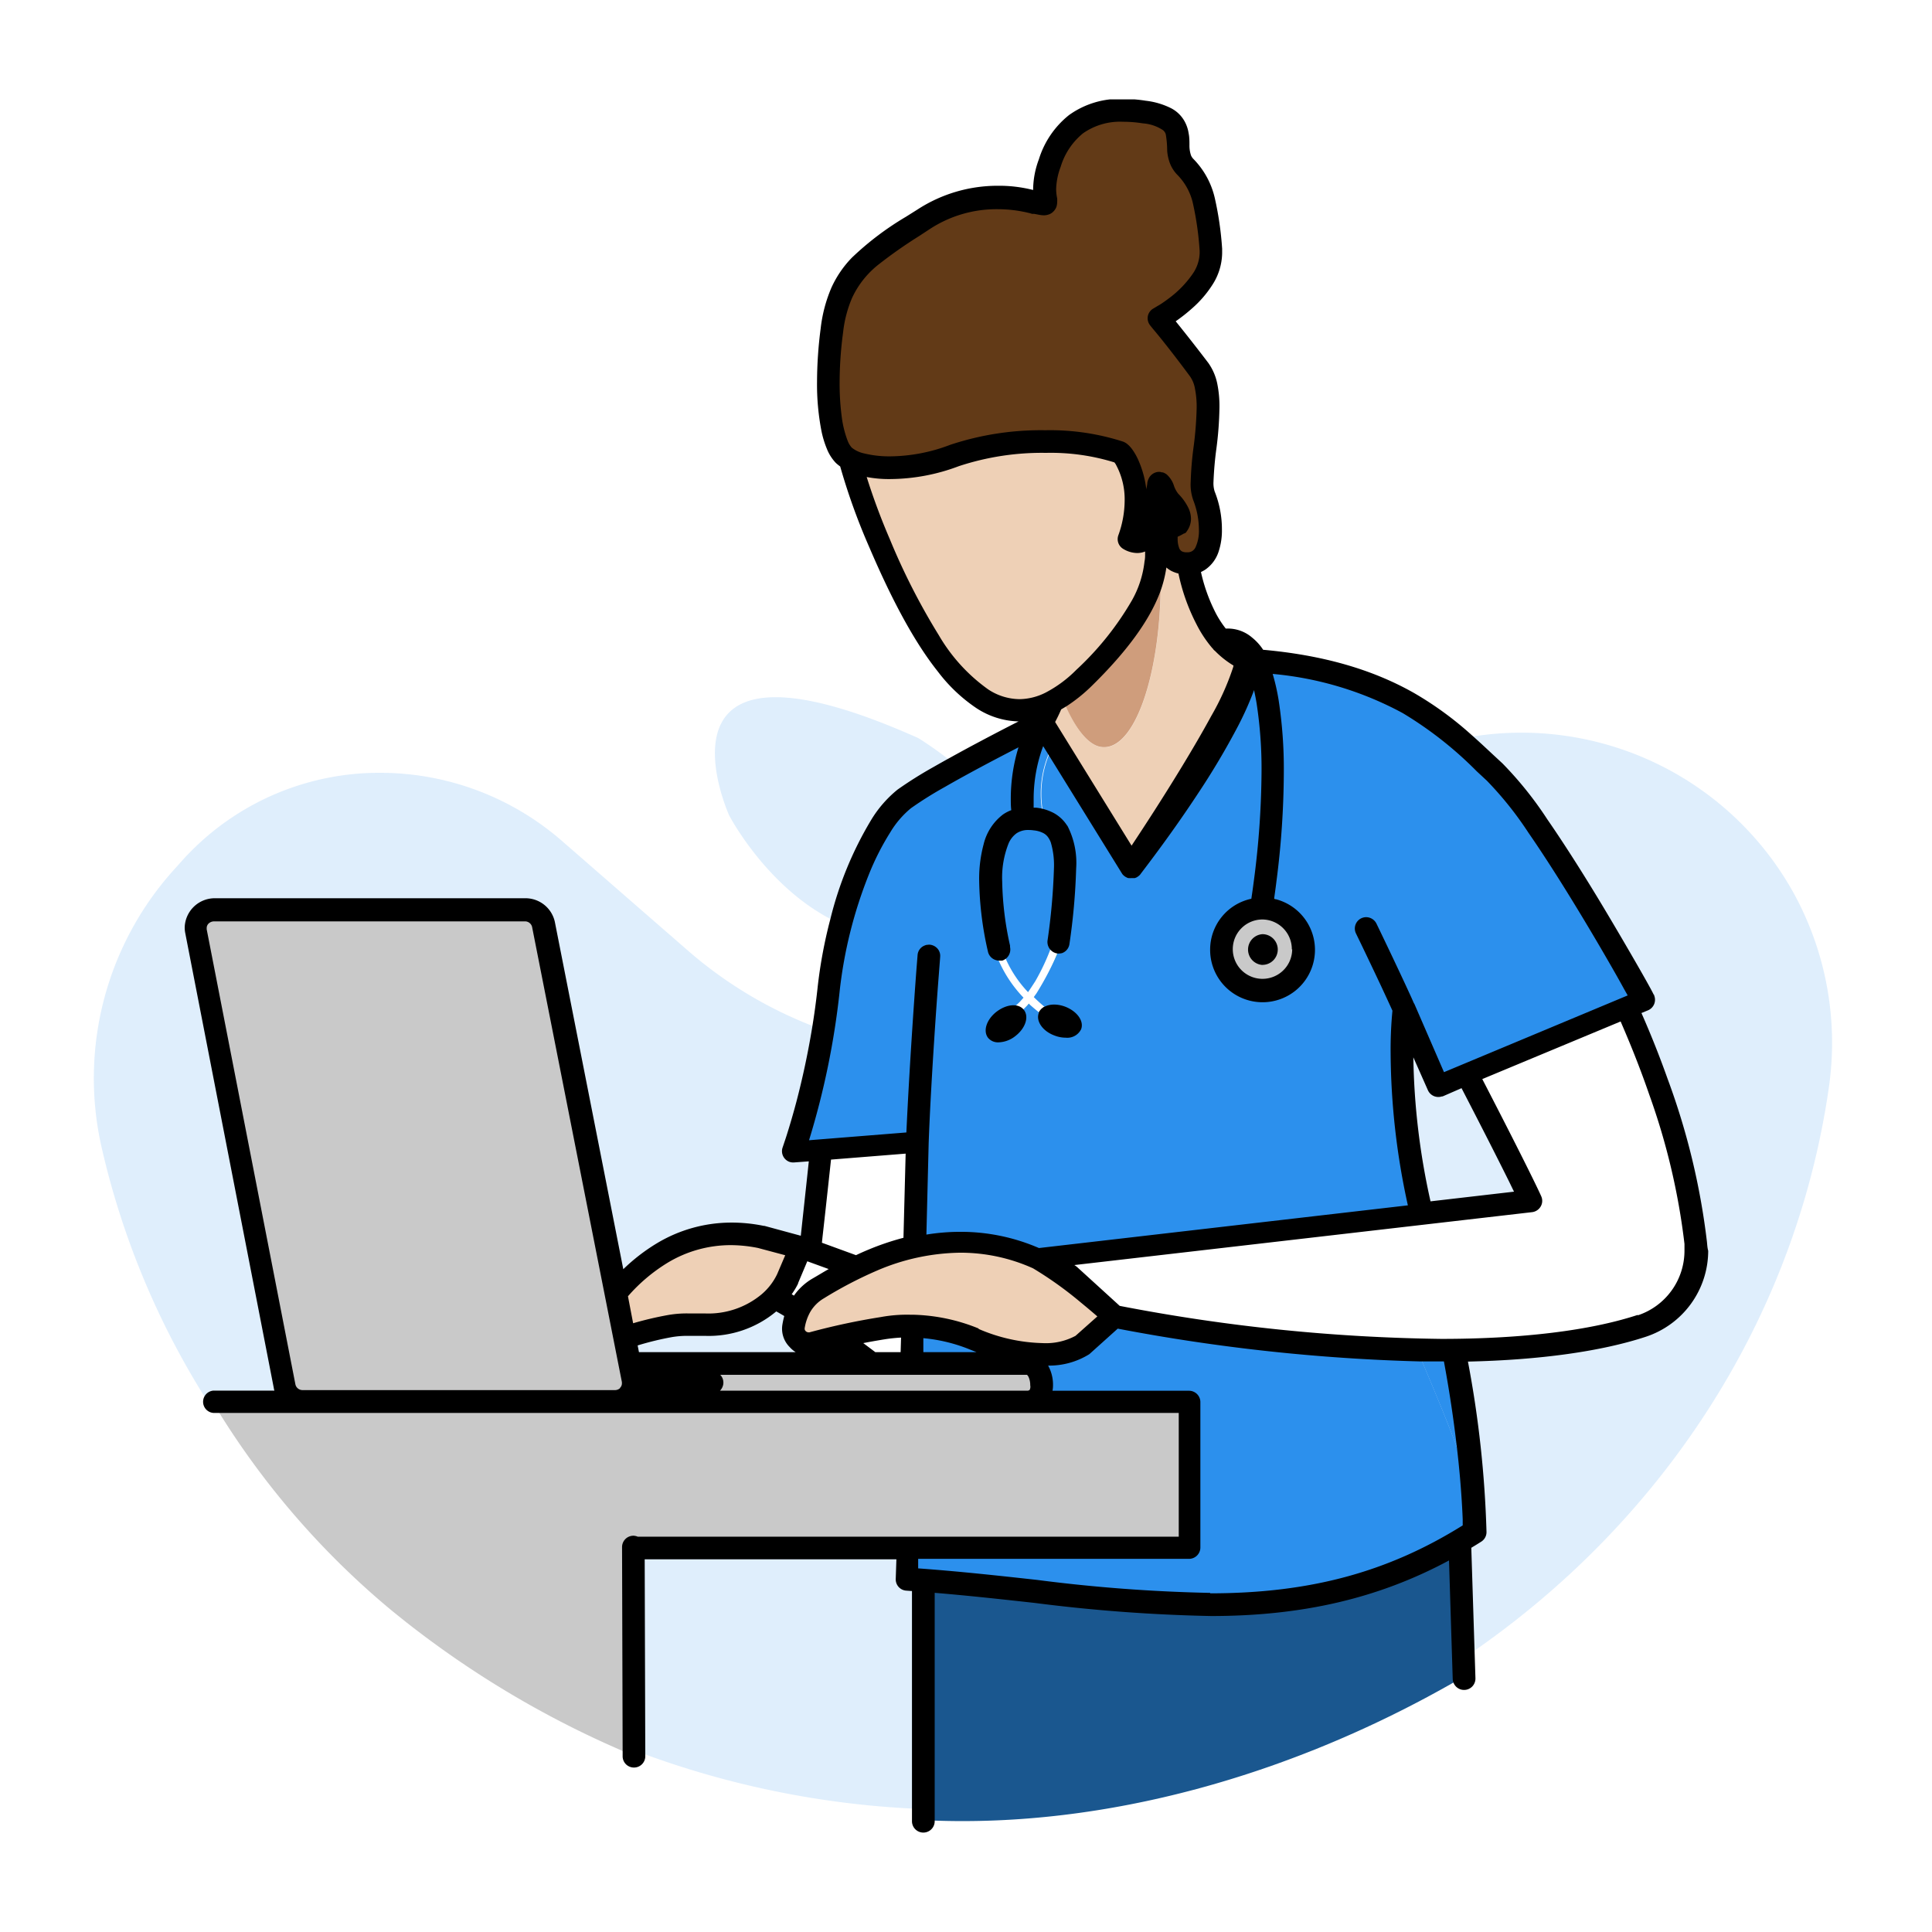 <svg fill="none" xmlns="http://www.w3.org/2000/svg" viewBox="0 0 350 350"><path fill="#fff" d="M0 0h350v350H0z"/><g clip-path="url(#clip0_2:336)"><path fill="#fff" d="M17 18h315v314H17z"/><path opacity=".15" d="M162.933 143.671a69.98 69.98 0 016.423-4.045c.95-.554 1.965-1.107 2.994-1.674-3.35-2.635-6.001-4.243-6.001-4.243-12.003-5.363-20.247-7.405-25.839-7.405-18.07 0-8.429 21.386-8.429 21.386s6.701 12.953 18.901 19.068a63.821 63.821 0 017.321-17.763 20.079 20.079 0 014.63-5.324zm1.16 143.83a1.4 1.4 0 01-1.319-1.437l.132-4.243h-46.929l.105 35.71a164.848 164.848 0 0049.634 10.134v-40.033l-1.623-.131zm95.139-90.238l-3.839-8.855v2.055a128.321 128.321 0 003.245 27.963l16.646-1.924-1.319-2.636c-1.61-3.241-4.353-8.684-8.93-17.525l-3.957 1.686a1.397 1.397 0 01-1.846-.764z" fill="#2C90ED"/><path d="M73.571 293.905l-.923-.738c.303.25.607.5.923.738z" fill="#fff"/><path d="M38.552 252.257H50.58a4.155 4.155 0 01-.422-1.173l-16.066-82.542a4.84 4.84 0 01-.079-.869 4.73 4.73 0 014.814-4.639h56.229a4.775 4.775 0 014.735 3.782l12.636 64.107a33.163 33.163 0 016.806-5.468 25.65 25.65 0 0113.19-3.677 29.64 29.64 0 015.698.593h.092l7.268 1.99c0-.501.132-1.133.224-2.003.264-2.372.712-6.378 1.424-13.059l-3.376.264a1.388 1.388 0 01-1.369-.78 1.374 1.374 0 01-.135-.538 1.425 1.425 0 01.079-.579v-.145c0-.093.079-.238.132-.422.053-.185.317-.923.541-1.647a118.875 118.875 0 001.781-6.128 142.763 142.763 0 002.835-13.309 76.792 76.792 0 01-23.108-13.902l-22.7-19.765A50.15 50.15 0 0068.915 140a48.02 48.02 0 00-18.525 3.627 47.979 47.979 0 00-15.69 10.486c-.501.501-.99 1.002-1.464 1.529l-1.319 1.476A56.431 56.431 0 0018.905 180.8a56.397 56.397 0 00-.508 27.01 146.998 146.998 0 0018.77 45.396 1.394 1.394 0 011.385-.949zm87.805-10.798h-1.688a16.757 16.757 0 00-3.034.237c-2.328.422-4.628.99-6.885 1.7l.462 2.333h38.474a139.04 139.04 0 00-2.545-1.858c-1.24.29-2.427.593-3.522.909a4.11 4.11 0 01-4.036-1.015 3.95 3.95 0 01-1.187-3.558c.102-.642.252-1.276.448-1.897a32.38 32.38 0 00-2.308-1.318 18.478 18.478 0 01-12.873 4.56l-1.306-.093z" fill="#2C90ED" opacity=".15"/><path d="M39.423 255.467h-1.134a154.582 154.582 0 0032.262 36 147.836 147.836 0 01-31.128-36z" fill="#fff"/><path d="M324.878 161.684a56.337 56.337 0 00-24.931-23.438 56.399 56.399 0 00-33.909-4.695 156.734 156.734 0 015.671 5.271 64.464 64.464 0 018.033 10.015c2.954 4.269 6.08 9.224 8.942 13.902a551.778 551.778 0 0110.328 17.776 1.372 1.372 0 01.128 1.062 1.387 1.387 0 01-.669.835l-.145.066-1.833.764c.963 2.122 2.915 6.655 5.012 12.519a127.47 127.47 0 017.083 29.411v1.476a15.806 15.806 0 01-3.014 9.227 15.829 15.829 0 01-7.841 5.729c-7.835 2.636-18.849 4.217-32.803 4.481a191.749 191.749 0 013.495 31.533 1.311 1.311 0 01-.646 1.172c-.726.462-1.438.896-2.164 1.318a1.83 1.83 0 010 .277l.607 19.265c34.637-23.719 58.919-60.246 65.053-102.374a56.336 56.336 0 00-6.397-35.592z" fill="#2C90ED" opacity=".15"/><path d="M154.794 243.041a409.81 409.81 0 013.548 2.635h5.461l.106-3.953a25.787 25.787 0 00-3.773.342c-1.714.277-3.535.607-5.342.976zm-10.815-10.779c-.41.901-.919 1.754-1.517 2.543l1.57.922a10.116 10.116 0 013.508-3.413c1.002-.579 2.414-1.449 4.168-2.411l-5.447-1.977a1.765 1.765 0 01-.343-.197l-1.952 4.533h.013z" fill="#fff"/><path d="M220.242 117.172a21.41 21.41 0 01-2.981-4.217 35.02 35.02 0 01-3.31-9.514 5.074 5.074 0 01-1.504-.514 4.405 4.405 0 01-1.648-1.621c0 .251-.001.527-.08.817-.09.862-.24 1.716-.448 2.557.158 16.998-4.643 31.691-10.869 30.65-2.202-.369-4.55-3.202-6.515-7.906-.396.25-.792.474-1.174.685a26.854 26.854 0 01-1.319 2.767l14.588 23.6.488-.724a473.807 473.807 0 004.168-6.404c3.297-5.153 7.36-11.702 10.367-17.249 1.648-2.814 3-5.79 4.036-8.882.084-.306.141-.619.172-.935a15.816 15.816 0 01-3.957-3.097l-.014-.013z" fill="#EED0B6"/><path d="M148.186 225.66l6.925 2.517c.765-.369 1.57-.725 2.414-1.081a47.856 47.856 0 016.806-2.266l.422-16.472-14.786 1.186c-1.108 10.357-1.583 14.495-1.768 16.076l-.013.04z" fill="#fff"/><path d="M199.389 135.304c6.226 1.041 11.027-13.652 10.869-30.651a20.565 20.565 0 01-.752 2.517c-1.517 4.072-4.814 9.461-12.174 16.656a28.113 28.113 0 01-4.472 3.624c1.979 4.652 4.327 7.485 6.529 7.854z" fill="#CF9D7C"/><path d="M263.65 304.077l-.448-14.152-.264-8.367c-14.654 8.064-29.018 10.541-43.738 10.541-16.065 0-32.592-2.806-50.715-4.256v41.943c31.656 1.318 65.356-8.077 95.271-25.234a1.713 1.713 0 01-.106-.475z" fill="#1A578F"/><path d="M195.38 121.836a54.542 54.542 0 0010.156-12.676 19.39 19.39 0 002.4-7.366c.132-1.199.119-2.148.304-3.123 0 0-.093.105-.145.145a3.301 3.301 0 01-2.124.777 4.276 4.276 0 01-2.176-.645 1.4 1.4 0 01-.607-1.674 19.67 19.67 0 001.187-6.588 13.733 13.733 0 00-1.715-6.945 3.588 3.588 0 00-.422-.58 39.839 39.839 0 00-12.754-1.818 48.85 48.85 0 00-16 2.438 34.954 34.954 0 01-12.161 2.319 22.89 22.89 0 01-5.276-.58 114.79 114.79 0 004.538 12.36 119.164 119.164 0 008.916 17.486 32.203 32.203 0 009.101 10.002 11.08 11.08 0 006.028 1.911 11.216 11.216 0 005.078-1.318 22.785 22.785 0 005.672-4.125z" fill="#EED0B6"/><path d="M210.733 94.56c.117-.08.246-.142.382-.185h.106l.369-.171a2.1 2.1 0 00.765-.633.85.85 0 00.145-.527 2.865 2.865 0 00-.58-1.515 8.626 8.626 0 00-.924-1.16 33.609 33.609 0 01-.751 4.296l.488-.105z" fill="#EEC695"/><path d="M186.476 181.885l-.079-.079a.994.994 0 01-.145.185 10.58 10.58 0 01-.765.777c.351-.27.682-.565.989-.883zm1.319-1.911a45.727 45.727 0 004.393-7.801l-.08-.144c-.109.013-.22.013-.329 0a38.662 38.662 0 01-3.984 7.945z" fill="#85DC47"/><path d="M166.692 241.789l-.093 3.953h14.509a42.61 42.61 0 01-5.17-1.753 30.449 30.449 0 00-9.246-2.2z" fill="#2C90ED"/><path d="M192.623 228.822c.62.356 1.24.725 1.86 1.134l.171.131 7.914 7.169a325.74 325.74 0 0058.536 6.022c15.617 0 27.699-1.7 35.837-4.375a12.993 12.993 0 008.93-12.308v-1.212a121.786 121.786 0 00-6.397-27.198c-2.269-6.588-4.485-11.701-5.487-13.915l-26.235 10.95c9.233 17.908 10.961 21.769 10.987 21.835a1.3 1.3 0 01.142.532 1.31 1.31 0 01-.854 1.3 1.12 1.12 0 01-.409.118l-84.995 9.817z" fill="#fff"/><path d="M114.209 240.603a57.004 57.004 0 016.925-1.687 19.932 19.932 0 013.535-.277h2.981a15.66 15.66 0 0010.789-3.637 11.716 11.716 0 002.955-3.847l1.754-4.085-5.646-1.555a25.776 25.776 0 00-5.13-.527 22.643 22.643 0 00-11.779 3.281 31.86 31.86 0 00-7.558 6.444l1.174 5.89zm44.384-10.937a76.19 76.19 0 00-9.642 5.047 7.422 7.422 0 00-2.638 2.714 9.234 9.234 0 00-1.108 3.189v.211c.012.338.154.659.396.896a1.323 1.323 0 00.95.382c.122.019.247.019.369 0a118.02 118.02 0 0112.834-2.741 29.275 29.275 0 015.025-.422h.725c3.989.107 7.926.933 11.621 2.438a31.8 31.8 0 0011.871 2.636 12.121 12.121 0 006.357-1.318l4.524-4.072-.184-.171a167.37 167.37 0 00-3.403-2.873 68.077 68.077 0 00-8.745-6.246 33.015 33.015 0 00-13.586-3.004 40.235 40.235 0 00-15.366 3.334z" fill="#EED0B6"/><path d="M230.161 162.488c0 .277 0 .554-.105.817a9.08 9.08 0 012.479.791 8.872 8.872 0 00-2.374-1.608z" fill="#85DC47"/><path d="M231.995 139.889a158.424 158.424 0 01-1.319 19.516 160.974 160.974 0 001.688-21.216c0-8.301-1.069-13.546-2.533-16.945a38.533 38.533 0 011.319 5.547c.63 4.337.913 8.717.845 13.098zm-4.762 23.429c.211-1.462.396-2.885.58-4.282-.198 1.318-.395 2.807-.62 4.282h.04z" fill="#979797"/><path d="M228.644 165.98a6.044 6.044 0 00-4.233 1.782 6.034 6.034 0 00-1.755 4.24 6.029 6.029 0 006.028 5.983 6.04 6.04 0 005.988-6.036 6.019 6.019 0 00-1.784-4.224 6.03 6.03 0 00-4.244-1.745z" fill="#C9C9C9"/><path d="M228.671 171.304a.7.7 0 10-.003 1.398.7.7 0 00.003-1.398z" fill="#979797"/><path d="M187.822 129.73h-.159l-.197.224.277-.145.079-.079z" fill="#000"/><path d="M191.488 157.257a14.844 14.844 0 00-.606-4.863 4.557 4.557 0 00-.699-1.317c0 .092.131.184.184.276.158.275.294.562.409.857.461 1.578.662 3.22.594 4.862a114.527 114.527 0 01-1.174 13.257 1.31 1.31 0 00.33 1.08 1.404 1.404 0 01-.225-.909 111.686 111.686 0 001.187-13.243z" fill="#979797"/><path d="M186.608 146.728h-.475a7.503 7.503 0 00-2.295.33 6.602 6.602 0 00-1.873.883 8.92 8.92 0 00-3.284 5.06 23.808 23.808 0 00-.791 6.588 60.167 60.167 0 001.583 12.65c.052.211.157.406.303.567a1.11 1.11 0 01-.185-.395 60.24 60.24 0 01-1.583-12.65 23.324 23.324 0 01.779-6.589 8.943 8.943 0 013.297-5.06 7.18 7.18 0 014.168-1.212c.441-.001.882.03 1.319.092a8.342 8.342 0 013.021.935 5.894 5.894 0 012.097 1.964 6.412 6.412 0 00-.33-.488 6.147 6.147 0 00-1.86-1.634 7.588 7.588 0 00-1.741-.672 10.363 10.363 0 00-1.319-.263c-.29-.079-.527-.093-.831-.106z" fill="#979797"/><path d="M188.811 183.743c.196-.397.528-.71.936-.883a29.753 29.753 0 01-2.479-2.161c.184-.237.356-.487.527-.725a38.965 38.965 0 003.957-7.906h-.263a1.32 1.32 0 01-.99-.659 41.83 41.83 0 01-2.928 6.286 47.585 47.585 0 01-1.319 1.99 21.476 21.476 0 01-4.352-6.747 1.324 1.324 0 01-1.319.395 22.948 22.948 0 004.801 7.472c-.225.25-.436.5-.66.738-.405.419-.847.803-1.319 1.146h.185c.336.126.626.351.831.646.036.063.067.129.092.197.334-.263.651-.54.95-.83.264-.25.514-.514.765-.777.045-.064.093-.126.145-.185h.079c.343.343.686.646 1.002.923.317.276.911.764 1.319 1.067v-.119l.04.132z" fill="#fff"/><path d="M189.787 182.847a1.962 1.962 0 00-.936.883v.119a2.229 2.229 0 00-.159.724 2.55 2.55 0 00.66 1.595c.374.402.822.728 1.319.962a4.05 4.05 0 001.754.434h.422c.204-.035.403-.092.594-.171.422-.173.768-.49.976-.896.13-.262.198-.551.198-.843a2.414 2.414 0 00-.66-1.595 3.94 3.94 0 00-1.319-.948l-.132-.066a6.883 6.883 0 00-2.638-.185l-.079-.013z" fill="#000"/><path d="M192.306 188.237a4.637 4.637 0 01-2.071-.514 4.685 4.685 0 01-1.45-1.094 3.141 3.141 0 01-.831-2.016c.007-.348.079-.692.211-1.015a.703.703 0 010-.145 2.515 2.515 0 011.319-1.199 7.245 7.245 0 013.139.224l.145.066a4.567 4.567 0 011.464 1.107c.505.548.795 1.259.818 2.003.001.401-.089.798-.264 1.159a2.545 2.545 0 01-1.319 1.213 3.17 3.17 0 01-.765.211 3.27 3.27 0 01-.396 0zm-2.308-4.771a1.328 1.328 0 00-.594.58c-.075.176-.12.363-.131.554.017.425.191.828.488 1.133a3.4 3.4 0 001.068.817c.457.237.963.364 1.477.369h.304c.154-.019.305-.059.448-.119.277-.118.505-.327.646-.593.078-.169.118-.354.119-.54a1.815 1.815 0 00-.475-1.146 3.452 3.452 0 00-1.068-.804.725.725 0 01-.172-.079 7.372 7.372 0 00-2.11-.172z" fill="#000"/><path d="M188.811 183.755v-.012h.012l-.012.012zm-5.619 3.177a4.464 4.464 0 001.055-1.002c.329-.429.518-.949.541-1.489a2.011 2.011 0 00-.224-.83.66.66 0 00-.093-.197 1.84 1.84 0 00-.83-.659h-.185a2.367 2.367 0 00-.62-.092c-.378.01-.752.081-1.108.21a5.029 5.029 0 00-1.016.541 4.29 4.29 0 00-1.055 1.014c-.34.418-.53.938-.541 1.476a1.77 1.77 0 001.148 1.687c.254.107.529.157.805.145.201.026.405.026.606 0 .171-.035.339-.083.501-.145a4.416 4.416 0 001.016-.659z" fill="#000"/><path d="M181.029 188.342a3.014 3.014 0 01-1.029-.185 2.477 2.477 0 01-1.556-2.306 3.146 3.146 0 01.672-1.884 5.266 5.266 0 011.214-1.146 4.755 4.755 0 011.147-.606 3.85 3.85 0 011.319-.264c.277-.001.553.039.818.119.083.014.163.04.238.079.459.172.854.48 1.134.882.065.111.122.225.171.343.165.328.255.688.264 1.054a3.175 3.175 0 01-.686 1.898 4.498 4.498 0 01-1.2 1.146 5.342 5.342 0 01-1.147.62 4.6 4.6 0 01-.607.171c-.243.054-.49.08-.739.079h-.013zm1.781-5.073a2.497 2.497 0 00-.858.171c-.308.117-.6.272-.87.461a3.552 3.552 0 00-.91.87 1.785 1.785 0 00-.409 1.107 1.16 1.16 0 00.725 1.054c.178.063.366.094.554.092.158.021.317.021.475 0 .144-.025.286-.065.422-.118.307-.112.595-.267.857-.462a3.92 3.92 0 00.897-.856c.251-.321.394-.713.409-1.12a1.117 1.117 0 00-.145-.501l.488-.501-.541.369a1.148 1.148 0 00-.527-.408h-.132a1.656 1.656 0 00-.435-.158z" fill="#000"/><path d="M167.707 171.699a1.31 1.31 0 01.541-.118c.013-.593-.33-.593-.541.118z" fill="#85DC47"/><path d="M265.246 268.868a239.563 239.563 0 00-.369-4.059c-1.992-5.705-4.709-12.215-7.492-18.764a337.49 337.49 0 01-55.068-5.996l-5.276 4.731-.105.092c-.185.132-2.796 1.95-8.046 1.937h-.277c.194.205.371.425.528.659a6.443 6.443 0 01.963 3.505 5.268 5.268 0 01-.251 1.7h25.575a1.41 1.41 0 011.398 1.397v26.354a1.396 1.396 0 01-1.398 1.397h-49.726l-.092 3.005c19.534 1.317 36.932 4.493 53.617 4.48 15.828 0 30.825-2.807 46.441-12.532v-1.489c-.092-1.515-.198-3.65-.422-6.417z" fill="#2C90ED"/><path d="M261.078 246.098h-3.693c2.783 6.588 5.5 13.058 7.492 18.777a209.841 209.841 0 00-2.717-18.685l-1.082-.092zm-79.047-93.69a17.657 17.657 0 00-1.239 7.287 57.677 57.677 0 001.451 11.727v.251a1.418 1.418 0 01-.343 1.317 21.198 21.198 0 004.339 6.747c.198-.263 1.068-1.594 1.319-1.99a40.547 40.547 0 002.928-6.285 1.408 1.408 0 01-.33-1.067c.653-4.392 1.05-8.819 1.188-13.257a15.139 15.139 0 00-.607-4.862 5.14 5.14 0 00-.409-.857l-.172-.276a3.432 3.432 0 00-.923-.778 5.765 5.765 0 00-2.031-.606 8.186 8.186 0 00-.989-.066 4.472 4.472 0 00-2.638.725 5.272 5.272 0 00-1.544 1.99zm6.767-1.397zm-1.293-4.217c.445.055.885.139 1.319.251a18.83 18.83 0 011.425-11.083l-1.438-2.319a28.143 28.143 0 00-2.242 10.99c0 .857 0 1.555.079 2.095.264.013.501.027.857.066z" fill="#2C90ED"/><path d="M166.718 175.165c.106-1.476.185-2.319.185-2.319a1.323 1.323 0 01.817-1.147c.211-.711.554-.725.528-.119h.145a1.338 1.338 0 011.005.449 1.32 1.32 0 01.314 1.054l-.251 3.162c-.145 2.003-.356 4.823-.58 8.104-.448 6.589-.976 15.049-1.253 22.56l-.435 17.314a39.786 39.786 0 016.845-.632 35.636 35.636 0 0114.127 2.952l59.051-6.826 8.679-1.002a131.298 131.298 0 01-3.285-28.238c0-2.566.115-5.131.343-7.696-.567-1.318-1.319-2.82-2.031-4.427a1050.267 1050.267 0 00-3.64-7.643v-.066l-.977-2.016a1.406 1.406 0 01.211-1.541c.122-.138.27-.25.436-.33a1.388 1.388 0 011.07-.065 1.391 1.391 0 01.803.71s3.548 7.34 5.909 12.466c.316.712.62 1.318.884 1.963a.732.732 0 01.079.132l5.619 12.94 34.557-14.429-1.002-1.779c-1.108-1.95-2.638-4.704-4.511-7.906-3.694-6.286-8.481-14.166-12.847-20.478a63.193 63.193 0 00-7.624-9.54c-4.313-3.953-8.732-8.512-15.393-12.281-5.922-3.36-13.651-6.141-24.704-7.287 1.464 3.387 2.519 8.631 2.532 16.933a160.632 160.632 0 01-1.688 21.215c-.119 1.015-.264 2.029-.409 3.07a14.97 14.97 0 014.648 3.968 14.939 14.939 0 012.672 5.494v.065a8.824 8.824 0 01-2.564 6.22 8.841 8.841 0 01-6.207 2.609l-6.436-3.887c-.805-3.492.369 0-.357-5.271-.342-2.517 1.451-4.533 1.003-6.325a8.67 8.67 0 014.273-1.99c.225-1.476.422-2.899.62-4.282a154.818 154.818 0 001.319-19.147 79.581 79.581 0 00-.897-12.65 35.006 35.006 0 00-1.068-4.665 26.249 26.249 0 01-.791 2.491 58.007 58.007 0 01-2.638 5.982 136.726 136.726 0 01-7.374 12.426c-5.275 7.907-10.301 14.495-10.314 14.495a.81.81 0 01-.105.106l-.106.105-.158.119h-.119l-.198.066a.215.215 0 01-.118 0h-.686l-.238-.093h-.079l-.224-.171a1.05 1.05 0 01-.224-.264l-13.507-21.847a18.841 18.841 0 00-1.424 11.082 7.626 7.626 0 011.741.685 5.959 5.959 0 011.859 1.634l.33.474c.031.052.066.1.106.145a14.05 14.05 0 011.451 7.248c-.137 4.561-.537 9.11-1.201 13.625-.079.527-2.268-.105-2.783 0 0 0 1.319 1.318 1.319 1.41a54.545 54.545 0 01-3.957 7.63l-.514.724a29.416 29.416 0 002.506 2.214 2.39 2.39 0 01.91-.184c-.528-.435-.528-.422 0 0h.106c1.134.289 2.281.553 3.429.803.132.066.185 0 .185 0a1.957 1.957 0 01.079 1.832 2.08 2.08 0 01-1.992 1.067c-.422 0 .607 1.318.211 1.213h-.422a4.09 4.09 0 01-1.754-.448 4.25 4.25 0 01-1.319-.949 2.505 2.505 0 01-.554-1.002c.04-.389.161-.767.356-1.107-.33-.289-2.348-1.91-2.638-2.253a8.622 8.622 0 01-.897.936 8.178 8.178 0 01-.95.843c.146.253.224.539.225.83a2.529 2.529 0 01-.528 1.489c-.299.394-.66.736-1.068 1.015a4.53 4.53 0 01-1.003.527c-.168.06-.339.109-.514.145a3.102 3.102 0 01-.594 0 1.864 1.864 0 01-.804-.145 1.889 1.889 0 01-.831-.646 1.855 1.855 0 01-.317-1.041c.023-.54.212-1.059.541-1.489a4.752 4.752 0 011.055-1.001c.317-.219.658-.4 1.016-.54a3.228 3.228 0 011.108-.211c.21.004.418.035.62.092a10.13 10.13 0 001.319-1.146c.224-.238.435-.488.659-.738a23.22 23.22 0 01-4.814-7.472 1.893 1.893 0 01-1.134-1.159 60.174 60.174 0 01-1.583-12.664c-.042-2.221.22-4.438.778-6.588a9.052 9.052 0 013.297-5.06 6.969 6.969 0 011.873-.883 23.168 23.168 0 01-.105-2.385 30.957 30.957 0 011.847-10.542l-2.638 1.318c-3.694 1.91-8.35 4.388-12.227 6.588a67.544 67.544 0 00-6.147 3.861 17.748 17.748 0 00-3.957 4.586 48.326 48.326 0 00-3.957 7.774 80.819 80.819 0 00-5.276 21.321 143.117 143.117 0 01-5.817 27.501l11.871-.962 7.255-.58c.461-11.596 1.437-24.944 1.86-30.307l.171.079zm18.123 12.004z" fill="#2C90ED"/><path d="M216.351 87.391c.069-2.151.249-4.298.541-6.43.312-2.33.493-4.674.541-7.024a17.901 17.901 0 00-.317-3.57 6.17 6.17 0 00-1.029-2.465 332.658 332.658 0 00-6.687-8.512l-.58-.712a1.391 1.391 0 01-.319-1.02 1.37 1.37 0 01.504-.943c.064-.056.135-.105.211-.145l.145-.093.607-.368a112.1 112.1 0 002.004-1.318 19.565 19.565 0 004.63-4.81 7.638 7.638 0 001.319-3.953 3.39 3.39 0 000-.514 57.378 57.378 0 00-1.213-8.605 11.429 11.429 0 00-2.955-5.508 5.505 5.505 0 01-1.319-2.016 7.978 7.978 0 01-.422-2.003 19.186 19.186 0 00-.251-3.017 2.237 2.237 0 00-.752-1.173 8.285 8.285 0 00-3.957-1.318 24.229 24.229 0 00-3.653-.29 12.182 12.182 0 00-7.624 2.214 13.271 13.271 0 00-4.313 6.43 12.498 12.498 0 00-.831 4.23 9.06 9.06 0 00.185 1.792c.013.19.013.378 0 .567.005.22-.031.439-.106.646a1.7 1.7 0 01-.593.764 1.907 1.907 0 01-.528.237 2.33 2.33 0 01-.528 0 5.4 5.4 0 01-.791-.092c-.277 0-.58-.105-.963-.184h-.263l-.317-.106-1.319-.303c-1.547-.3-3.12-.45-4.696-.448a22.713 22.713 0 00-12.688 3.755c-3.759 2.478-6.806 4.389-9.141 6.312a17.047 17.047 0 00-5.144 6.418 22.608 22.608 0 00-1.675 6.417 71.323 71.323 0 00-.633 9.224c-.016 2.146.121 4.29.409 6.417a17.968 17.968 0 001.108 4.388c.197.527.487 1.013.857 1.437a5.99 5.99 0 002.638 1.317 19.1 19.1 0 004.88.554 31.68 31.68 0 0011.172-2.122 51.41 51.41 0 0117.002-2.635c4.711-.101 9.406.59 13.889 2.042.18.066.349.16.501.277l.317.277c.205.21.391.44.553.685a11.61 11.61 0 011.108 2.03 17.807 17.807 0 011.319 6.825 21.456 21.456 0 01-.883 5.93 1.33 1.33 0 00.343-.356c.406-.65.705-1.362.883-2.108.42-1.823.715-3.672.884-5.535 0-.421.092-.764.158-1.093a2.43 2.43 0 01.198-.593 1.48 1.48 0 01.528-.607c.234-.155.51-.238.791-.237h.475c.14.055.273.126.396.211 1.015.804-.515 1.674.382 2.635a8.977 8.977 0 011.702 2.372c.25.524.385 1.094.395 1.674 0 .632 2.309 1.252 1.953 1.779-.35.499-.799.92-1.319 1.239-.423.25-.864.471-1.319.658v.804a5.502 5.502 0 00.263 1.792c.134.447.431.828.831 1.068.382.198.811.289 1.24.263h.145c.425 0 .84-.118 1.2-.342.329-.226.597-.529.779-.883a7.37 7.37 0 00.712-3.519 15.317 15.317 0 00-1.068-5.6 7.607 7.607 0 01-.502-3.11z" fill="#623A17"/><path d="M187.334 250.973a4.16 4.16 0 00-.317-1.607 1.81 1.81 0 00-.607-.804l-.211-.079h-70.433l.25 1.318c.199.986.05 2.01-.422 2.898h70.513a1.111 1.111 0 00.818-.316c.309-.402.455-.905.409-1.41zm-58.695 1.094h-9.523a1.548 1.548 0 01-1.568-.742 1.534 1.534 0 01-.2-.576 1.52 1.52 0 01.279-1.167 1.51 1.51 0 011.04-.598c.171-.027.344-.027.515 0h9.523a1.543 1.543 0 011.411 2.379 1.541 1.541 0 01-.91.651c-.184.052-.376.07-.567.053zm-91.854-83.649l16.052 82.555a1.991 1.991 0 001.992 1.529h56.452a2.082 2.082 0 001.464-.567c.179-.169.32-.374.415-.601.096-.226.143-.471.139-.717v-.342L97.036 167.72a1.975 1.975 0 00-1.992-1.516H38.816a2.087 2.087 0 00-1.464.567 1.74 1.74 0 00-.554 1.318v.329h-.013zm76.409 111.848a1.407 1.407 0 011.398-1.397c.221.011.437.069.633.172h98.818v-23.574H39.423a148.061 148.061 0 0031.114 35.947c.713.593 1.438 1.173 2.164 1.753l.923.738a176.317 176.317 0 0039.662 23.508l-.092-37.147z" fill="#C9C9C9"/><path d="M309.234 225.014a127.87 127.87 0 00-7.122-29.543 172.29 172.29 0 00-4.749-11.952l1.214-.501a2.07 2.07 0 001.108-2.635s0-.145-.106-.211c-.949-1.99-7.28-12.835-10.314-17.816-3.311-5.442-6.331-10.133-8.956-13.928a65.65 65.65 0 00-8.125-10.133l-1.807-1.674c-1.227-1.146-2.506-2.345-3.865-3.544a61.678 61.678 0 00-10.354-7.538c-7.558-4.282-16.5-6.852-27.329-7.827a9.498 9.498 0 00-2.005-2.214 6.732 6.732 0 00-4.036-1.621 4.4 4.4 0 00-.726 0 18.082 18.082 0 01-1.727-2.635 30.81 30.81 0 01-2.77-7.616c.259-.121.51-.258.752-.409a6.352 6.352 0 002.466-3.347c.41-1.277.606-2.612.58-3.953.004-2.36-.444-4.7-1.319-6.892a4.89 4.89 0 01-.211-1.7c.08-2.003.251-4.045.528-6.048.329-2.456.514-4.928.554-7.406a20.505 20.505 0 00-.382-4.295 9.895 9.895 0 00-1.649-3.848 338.392 338.392 0 00-5.896-7.524 31.095 31.095 0 003.02-2.385 19.76 19.76 0 003.601-4.178 10.857 10.857 0 001.794-5.758v-.817a59.342 59.342 0 00-1.319-9.132 14.852 14.852 0 00-3.865-7.115 2.124 2.124 0 01-.448-.646 5.483 5.483 0 01-.29-1.858c0-.712 0-1.437-.145-2.148a6.458 6.458 0 00-.62-1.964 5.866 5.866 0 00-2.638-2.635 13.71 13.71 0 00-4.511-1.318 26.088 26.088 0 00-4.155-.33 15.693 15.693 0 00-9.747 2.926 16.419 16.419 0 00-5.461 8.012 15.975 15.975 0 00-1.042 5.39v.17a25.079 25.079 0 00-6.397-.764 26.612 26.612 0 00-14.588 4.323l-2.097 1.317a53.516 53.516 0 00-9.747 7.38 19.067 19.067 0 00-3.72 5.455 26.117 26.117 0 00-1.939 7.366 75.667 75.667 0 00-.659 9.62 44.29 44.29 0 00.778 8.855c.221 1.132.553 2.24.989 3.307a7.993 7.993 0 001.623 2.57c.252.237.521.457.804.658a114.342 114.342 0 005.276 14.64c4.3 10.055 8.362 17.421 12.412 22.507a29.15 29.15 0 006.924 6.589 14.531 14.531 0 007.703 2.451c-1.873.948-4.366 2.24-7.043 3.663a304.218 304.218 0 00-5.368 2.912 189.248 189.248 0 00-3.008 1.687 73.275 73.275 0 00-6.515 4.098 21.134 21.134 0 00-4.775 5.495 64.668 64.668 0 00-7.386 17.947 85.337 85.337 0 00-2.335 12.624 131.655 131.655 0 01-.989 7.195 147.074 147.074 0 01-2.823 13.256 134.039 134.039 0 01-1.767 6.088c-.172.54-.317.975-.436 1.318l-.29.869a2.056 2.056 0 001.227 2.636c.28.094.576.13.87.105l2.638-.198c-.659 6.207-1.081 9.989-1.319 12.268l-.132 1.213-6.595-1.792h-.131a28.842 28.842 0 00-5.83-.593 26.229 26.229 0 00-13.546 3.768 33.66 33.66 0 00-6.055 4.678l-12.398-62.908a5.444 5.444 0 00-5.276-4.296H38.935a5.456 5.456 0 00-3.81 1.524 5.44 5.44 0 00-1.664 3.747c-.002.336.029.672.092 1.002l16.065 82.542c0 .132.066.25.093.382H38.67a2.034 2.034 0 00-1.863 1.782 2.028 2.028 0 001.388 2.171 2.7 2.7 0 00.462.092h174.884v22.415h-98.014a2.145 2.145 0 00-.778-.171 2.056 2.056 0 00-2.058 2.055l.106 37.147v.751a2.037 2.037 0 001.271 1.891c.25.102.517.153.786.151a2.04 2.04 0 001.893-1.27c.102-.249.154-.516.152-.785l-.106-35.671h45.598l-.119 3.558a2.04 2.04 0 001.926 2.121l.897.066h.118v41.706a2.057 2.057 0 004.115 0v-41.376c6.213.514 12.267 1.186 18.123 1.831a296.097 296.097 0 0031.933 2.372c16.553 0 30.337-3.202 43.118-10.067l.672 21.466a2.07 2.07 0 00.65 1.434 2.044 2.044 0 001.474.555 2.05 2.05 0 001.86-1.33 2.05 2.05 0 00.132-.791l-.752-23.627c.593-.356 1.2-.725 1.794-1.107a2.036 2.036 0 00.962-1.752 194.27 194.27 0 00-3.363-30.875c13.032-.29 24.151-1.844 32.21-4.493a16.443 16.443 0 008.179-5.959 16.416 16.416 0 003.137-9.617c-.145-.514-.171-1.027-.224-1.581zm-196.871 26.42a1.323 1.323 0 01-1.003.396H54.842a1.32 1.32 0 01-1.32-1.002l-16.078-82.476v-.25a1.134 1.134 0 01.356-.804c.274-.25.632-.386 1.003-.382H95.07a1.315 1.315 0 011.319.988l16.276 82.489v.264a1.118 1.118 0 01-.369.791l.066-.014zm121.729-79.485a5.374 5.374 0 01-3.322 4.968 5.392 5.392 0 01-5.865-1.166 5.376 5.376 0 013.805-9.178 5.381 5.381 0 015.316 5.442l.066-.066zm-14.377-54.514v.093l.079.092c.096.118.207.224.33.316a16.636 16.636 0 003.337 2.635 3.348 3.348 0 01-.093.396 46.852 46.852 0 01-3.957 8.776c-3.112 5.732-7.333 12.518-10.34 17.209a510.904 510.904 0 01-4.076 6.246l-13.849-22.401c.395-.738.765-1.502 1.094-2.28l1.016-.606a29.407 29.407 0 004.577-3.703c6.384-6.259 10.42-11.859 12.319-16.906.54-1.453.924-2.959 1.148-4.493.268.231.56.434.87.606.419.213.862.377 1.319.487a35.88 35.88 0 003.284 9.224 21.672 21.672 0 002.876 4.322l.066-.013zm-65.409-36.343a3.935 3.935 0 01-.738-1.225 18.496 18.496 0 01-1.069-4.282 45.78 45.78 0 01-.395-6.312c.012-3.037.224-6.07.633-9.08a21.86 21.86 0 011.622-6.22 16.606 16.606 0 014.959-6.18 84.908 84.908 0 017.176-5.02l1.912-1.252a22.004 22.004 0 0112.148-3.623h.172c1.522 0 3.042.145 4.537.434.554.106.976.211 1.319.29l.382.119h.383l.831.158c.304.062.613.097.923.105.232.002.463-.029.686-.092.265-.063.515-.175.739-.33a2.42 2.42 0 00.844-1.08 2.82 2.82 0 00.145-.883 4.126 4.126 0 000-.685 8.77 8.77 0 01-.185-1.647 12.18 12.18 0 01.818-4.058 12.427 12.427 0 014.049-6.075 11.668 11.668 0 017.241-2.095c1.211 0 2.419.096 3.614.29a7.501 7.501 0 013.628 1.225c.251.197.431.47.514.777.165.971.249 1.954.251 2.939a8.19 8.19 0 00.461 2.187 6.16 6.16 0 001.438 2.254 10.69 10.69 0 012.783 5.191 55.947 55.947 0 011.2 8.526v.422a6.896 6.896 0 01-1.147 3.57 18.782 18.782 0 01-4.485 4.652c-.804.607-1.503 1.08-1.952 1.318l-.765.461a2.026 2.026 0 00-1.057 2.03c.032.269.118.529.253.764.061.111.131.217.211.316l.58.712c1.319 1.555 3.838 4.73 6.595 8.46.464.66.775 1.417.91 2.213.224 1.133.33 2.285.317 3.44a64.528 64.528 0 01-.528 6.944 60.123 60.123 0 00-.554 6.496 8.51 8.51 0 00.462 3.36 14.972 14.972 0 011.029 5.39 7.078 7.078 0 01-.634 3.189 1.72 1.72 0 01-.554.632c-.253.158-.546.24-.844.238h-.184c-.3.012-.598-.047-.871-.172a1.178 1.178 0 01-.528-.711 4.519 4.519 0 01-.237-1.582 3.017 3.017 0 010-.355 8.278 8.278 0 001.121-.58.648.648 0 00.501-.356l.119-.171c.439-.64.673-1.399.673-2.174a4.633 4.633 0 00-.475-1.95 9.642 9.642 0 00-1.82-2.544 4.82 4.82 0 01-.778-1.423c-.244-.8-.7-1.52-1.319-2.082l-.146-.105a2.83 2.83 0 00-.567-.277h-.171a1.523 1.523 0 00-.475-.092 2.132 2.132 0 00-1.913 1.212 3.33 3.33 0 00-.25.751c0 .343-.106.698-.172 1.16v.105a18.19 18.19 0 00-1.319-5.047 11.039 11.039 0 00-1.173-2.161 5.8 5.8 0 00-.66-.79l-.343-.304a2.994 2.994 0 00-.699-.395 43.011 43.011 0 00-14.087-2.069 52.09 52.09 0 00-17.239 2.636 31.129 31.129 0 01-10.947 2.095c-1.6.012-3.195-.173-4.749-.554a5.278 5.278 0 01-2.15-1.028zm24.679 43.775a31.535 31.535 0 01-8.917-9.804 119.529 119.529 0 01-8.877-17.407 116.179 116.179 0 01-4.181-11.24c1.426.27 2.876.393 4.327.37a35.637 35.637 0 0012.358-2.333 48.043 48.043 0 0115.828-2.412c4.186-.095 8.36.488 12.359 1.727.088.103.167.213.237.329a13.16 13.16 0 011.623 6.589 18.733 18.733 0 01-1.148 6.298 2.059 2.059 0 00.884 2.451 4.985 4.985 0 002.533.751c.492 0 .98-.093 1.437-.276v.461c0 .395 0 .817-.105 1.318a18.444 18.444 0 01-2.308 7.115 53.894 53.894 0 01-10.051 12.545 22.416 22.416 0 01-5.514 4.098 10.764 10.764 0 01-4.761 1.212 10.464 10.464 0 01-5.724-1.792zm-26.881 54.765a80.548 80.548 0 015.276-21.15 47.177 47.177 0 013.891-7.682 16.94 16.94 0 013.759-4.388 67.233 67.233 0 016.093-3.821c3.153-1.819 7.255-4.033 12.188-6.589l1.2-.619a31.761 31.761 0 00-1.398 9.224c0 .738 0 1.462.092 2.161a7.156 7.156 0 00-1.477.764 9.583 9.583 0 00-3.535 5.416 24.073 24.073 0 00-.805 6.72 61.131 61.131 0 001.61 12.822 2.08 2.08 0 002.031 1.528h.554a2.121 2.121 0 001.398-2.451v-.25a57.085 57.085 0 01-1.424-11.609 16.748 16.748 0 011.187-6.984 4.464 4.464 0 011.398-1.753 3.702 3.702 0 012.202-.606 5.65 5.65 0 01.937.066 4.738 4.738 0 011.767.514c.278.154.525.36.726.606.255.325.456.691.593 1.081.439 1.51.631 3.08.567 4.651a114.687 114.687 0 01-1.173 13.177 2.117 2.117 0 001.833 2.28h.303c.174-.01.346-.036.515-.079a2.049 2.049 0 001.332-1.673 116.271 116.271 0 001.213-13.678 14.662 14.662 0 00-1.543-7.63.867.867 0 00-.118-.158 6.681 6.681 0 00-2.335-2.201 8.85 8.85 0 00-3.245-1.001h-.462v-1.647c.01-3.244.595-6.461 1.728-9.501l14.245 23.02c.095.168.22.315.37.435.133.123.285.225.448.303.112.064.232.113.356.145h.159c.127.014.255.014.382 0h.145c.114.009.229.009.343 0h.145l.317-.118.132-.079.277-.198.118-.105.172-.185c0-.066 5.078-6.496 10.341-14.495a136.399 136.399 0 007.412-12.479 57.983 57.983 0 002.717-6.061l.119-.343c.172.791.33 1.581.462 2.385.635 4.147.935 8.337.897 12.532a156.69 156.69 0 01-1.319 19.08c-.159 1.239-.33 2.504-.528 3.809a9.427 9.427 0 00-7.465 9.224v.079a9.483 9.483 0 005.402 8.518 9.506 9.506 0 0010.028-1.153 9.49 9.49 0 003.324-9.522 9.482 9.482 0 00-2.54-4.592 9.506 9.506 0 00-4.594-2.541v-.224c.145-1.041.29-2.069.409-3.07a156.973 156.973 0 001.319-19.595 81.98 81.98 0 00-.95-13.177 37.614 37.614 0 00-1.068-4.678 61 61 0 0123.544 7.089 68.088 68.088 0 0113.414 10.542l1.833 1.7a62.929 62.929 0 017.558 9.461c4.498 6.496 9.457 14.693 12.82 20.425 1.834 3.136 3.403 5.877 4.511 7.906l.634 1.12-33.279 13.902-5.368-12.373-.105-.158a64.831 64.831 0 00-.858-1.911c-2.07-4.52-5.869-12.413-5.909-12.479a2.092 2.092 0 00-1.981-1.153 2.058 2.058 0 00-1.817 1.379 2.056 2.056 0 00.092 1.566l1.016 2.095c.91 1.898 2.321 4.85 3.627 7.63.712 1.542 1.411 3.031 1.965 4.269a73.416 73.416 0 00-.33 7.59 130.906 130.906 0 003.126 27.673l-66.833 7.735a35.633 35.633 0 00-14.231-2.939c-2.064.002-4.124.17-6.16.501l.409-16.511c.224-6.154.659-13.731 1.253-22.533.224-3.281.435-6.101.593-8.104.132-1.753.225-2.873.238-3.163a1.99 1.99 0 00-.475-1.489 2.128 2.128 0 00-1.504-.725h-.105a2.045 2.045 0 00-.792.185 1.997 1.997 0 00-1.213 1.687l-.185 2.319c-.395 5.178-1.319 18.329-1.846 29.833l-17.635 1.41a144.025 144.025 0 005.54-26.908v-.026zm112.667 17.499c4.603 8.895 7.228 14.126 8.64 16.972.343.699.633 1.318.87 1.779l-15.129 1.753a127.65 127.65 0 01-3.112-26.091l2.638 5.956a2.067 2.067 0 002.558 1.12h.119l3.416-1.489zm-100.704 11.86l-.396 15.246a48.255 48.255 0 00-6.41 2.174c-.765.316-1.491.646-2.19.975l-6.173-2.253.106-1.015c.251-2.2.712-6.338 1.543-14.047l13.52-1.08zm-19.482 23.455l1.662-3.953 3.878 1.41c-.923.527-1.728 1.015-2.4 1.41l-.502.29a10.626 10.626 0 00-3.389 3.11l-.409-.251a13.13 13.13 0 001.16-1.937v-.079zm-.316 12.505h-28.517l-.237-1.212a53.645 53.645 0 016.239-1.515 17.146 17.146 0 012.743-.224h3.139a19.06 19.06 0 0012.992-4.428c.475.264.963.54 1.451.843-.136.491-.246.988-.33 1.489a4.666 4.666 0 001.319 4.138c.346.39.751.724 1.201.988v-.079zm-30.508-10.12a30.823 30.823 0 017.188-6.075 22.14 22.14 0 0111.423-3.188c1.661.01 3.318.182 4.946.513l4.933 1.318-1.464 3.426a11.01 11.01 0 01-2.783 3.624 15.06 15.06 0 01-10.368 3.492h-2.981a19.74 19.74 0 00-3.64.29c-2.131.384-4.24.881-6.318 1.489l-.936-4.889zm72.702 16.986a.473.473 0 01-.343.118h-55.687c.296-.3.497-.68.58-1.093a2.027 2.027 0 00-.356-1.569 1.364 1.364 0 00-.185-.21h55.582c.139.133.247.295.317.474.186.451.275.936.264 1.423.036.159.04.325.011.486-.03.16-.092.314-.183.45v-.079zm-30.073-8.5c1.319-.263 2.638-.487 3.852-.685a28.343 28.343 0 012.994-.316l-.079 2.635h-4.59l-2.177-1.634zm10.882 1.634v-2.53c2.886.263 5.718.951 8.402 2.043l1.226.487h-9.628zm10.011-4.282a33.35 33.35 0 00-11.779-2.491h-.474a26.226 26.226 0 00-5.474.422c-4.352.687-8.662 1.61-12.913 2.767h-.171a.727.727 0 01-.502-.211.607.607 0 01-.198-.369v-.158a8.823 8.823 0 011.016-2.965 6.907 6.907 0 012.493-2.477 74.045 74.045 0 019.563-4.994 39.314 39.314 0 0115.115-3.255 31.974 31.974 0 0113.19 2.833 67.065 67.065 0 018.626 6.167c1.174.962 2.216 1.845 3.021 2.543L194.839 242a11.372 11.372 0 01-5.962 1.317 30.92 30.92 0 01-11.594-2.569v-.079zm41.957 47.899a288.458 288.458 0 01-31.313-2.346c-6.938-.764-14.113-1.555-21.592-2.095v-1.726h49.08a2.061 2.061 0 002.044-2.056v-26.341a2.055 2.055 0 00-2.044-2.056h-24.744c.064-.338.095-.683.092-1.027a7.168 7.168 0 00-.884-3.532 13.74 13.74 0 007.466-2.069l5.144-4.625a337.933 337.933 0 0054.87 5.943h4.22a231.427 231.427 0 012.638 18.158c.145 1.45.277 2.807.37 4.032.237 2.899.343 5.087.395 6.418v1.093c-13.651 8.526-27.791 12.295-45.742 12.308v-.079zm77.464-50.363c-8.613 2.833-20.919 4.348-35.613 4.348a326.203 326.203 0 01-58.246-5.982l-7.782-7.09-.211-.158-.224-.145 82.99-9.593a2.096 2.096 0 001.69-1.478 2.011 2.011 0 00-.107-1.408c-.185-.435-2.11-4.651-10.671-21.215l25.061-10.436c1.134 2.635 3.139 7.3 5.197 13.282a121.62 121.62 0 016.371 27.027v1.159a12.327 12.327 0 01-2.317 7.255 12.346 12.346 0 01-6.138 4.513v-.079z" fill="#000"/><path d="M228.697 174.796a2.783 2.783 0 002.783-2.781 2.78 2.78 0 00-2.783-2.78 2.795 2.795 0 00-1.852 4.693 2.795 2.795 0 001.852.881v-.013zm-47.787 14.033a5.143 5.143 0 003.06-1.159c1.807-1.41 2.48-3.466 1.517-4.718-.963-1.251-3.126-1.08-4.986.356-1.794 1.41-2.453 3.466-1.503 4.705.234.274.528.491.86.633.332.141.692.204 1.052.183zm10.117-1.238c.65.259 1.344.393 2.044.395a2.779 2.779 0 002.783-1.528c.554-1.45-.685-3.229-2.875-4.085-2.124-.804-4.221-.317-4.788 1.133-.567 1.449.673 3.294 2.836 4.085z" fill="#000"/></g><defs><clipPath id="clip0_2:336"><path fill="#fff" transform="translate(17 18)" d="M0 0h315v314H0z"/></clipPath></defs></svg>